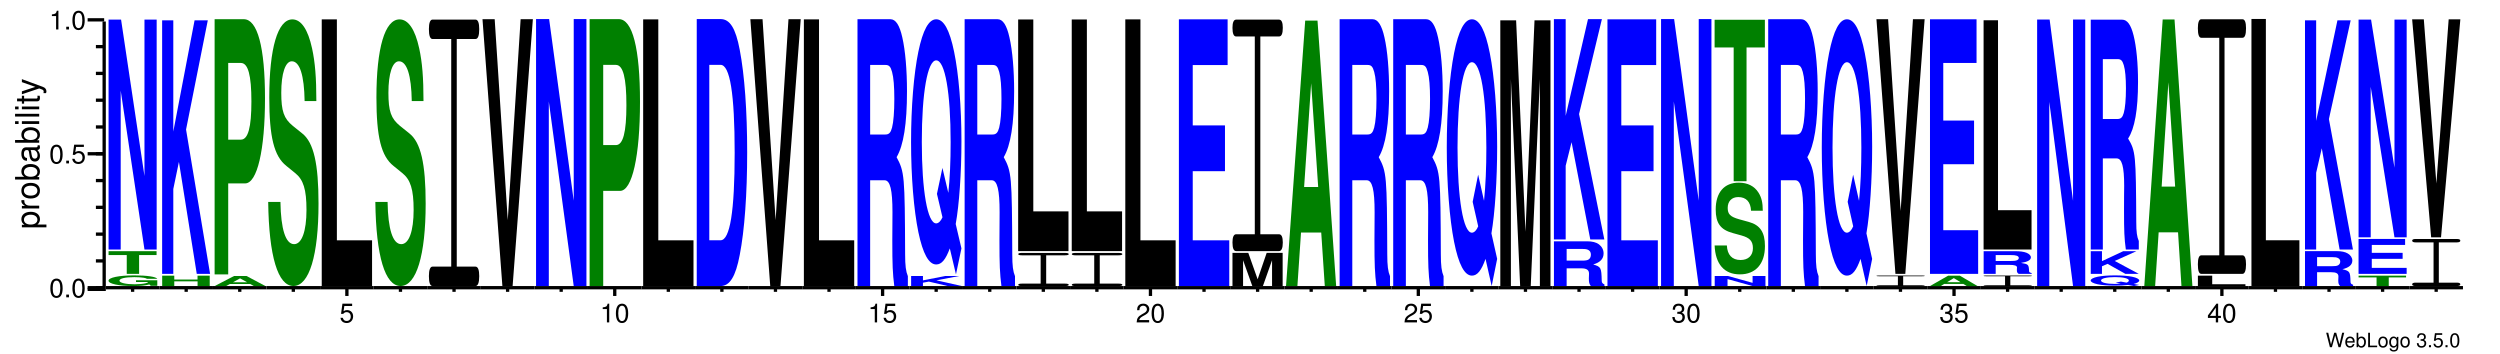 <?xml version="1.0" encoding="UTF-8"?>
<svg xmlns="http://www.w3.org/2000/svg" xmlns:xlink="http://www.w3.org/1999/xlink" width="756pt" height="107pt" viewBox="0 0 756 107" version="1.1" style="background: white" >
<defs>
<g>
<symbol overflow="visible" id="glyph0-0">
<path style="stroke:none;" d="M 4.469 0 L 5.578 -4.375 L 4.953 -4.375 L 4.141 -0.828 L 3.156 -4.375 L 2.547 -4.375 L 1.578 -0.828 L 0.75 -4.375 L 0.125 -4.375 L 1.25 0 L 1.859 0 L 2.844 -3.594 L 3.859 0 Z M 4.469 0 "/>
</symbol>
<symbol overflow="visible" id="glyph0-1">
<path style="stroke:none;" d="M 3.078 -1.406 C 3.078 -1.891 3.047 -2.172 2.953 -2.406 C 2.75 -2.922 2.266 -3.234 1.688 -3.234 C 0.797 -3.234 0.234 -2.562 0.234 -1.531 C 0.234 -0.5 0.781 0.141 1.672 0.141 C 2.391 0.141 2.891 -0.266 3.016 -0.953 L 2.516 -0.953 C 2.375 -0.547 2.094 -0.328 1.688 -0.328 C 1.375 -0.328 1.094 -0.469 0.938 -0.734 C 0.812 -0.906 0.766 -1.094 0.766 -1.406 Z M 0.781 -1.812 C 0.812 -2.391 1.172 -2.766 1.672 -2.766 C 2.172 -2.766 2.547 -2.359 2.547 -1.844 C 2.547 -1.844 2.547 -1.828 2.531 -1.812 Z M 0.781 -1.812 "/>
</symbol>
<symbol overflow="visible" id="glyph0-2">
<path style="stroke:none;" d="M 0.328 -4.375 L 0.328 0 L 0.781 0 L 0.781 -0.406 C 1.016 -0.031 1.328 0.141 1.766 0.141 C 2.594 0.141 3.141 -0.547 3.141 -1.578 C 3.141 -2.609 2.625 -3.234 1.797 -3.234 C 1.359 -3.234 1.062 -3.078 0.828 -2.719 L 0.828 -4.375 Z M 1.703 -2.766 C 2.25 -2.766 2.609 -2.281 2.609 -1.531 C 2.609 -0.812 2.25 -0.328 1.703 -0.328 C 1.172 -0.328 0.828 -0.812 0.828 -1.547 C 0.828 -2.281 1.172 -2.766 1.703 -2.766 Z M 1.703 -2.766 "/>
</symbol>
<symbol overflow="visible" id="glyph0-3">
<path style="stroke:none;" d="M 1.031 -4.375 L 0.484 -4.375 L 0.484 0 L 3.203 0 L 3.203 -0.484 L 1.031 -0.484 Z M 1.031 -4.375 "/>
</symbol>
<symbol overflow="visible" id="glyph0-4">
<path style="stroke:none;" d="M 1.625 -3.234 C 0.75 -3.234 0.219 -2.609 0.219 -1.547 C 0.219 -0.484 0.75 0.141 1.641 0.141 C 2.516 0.141 3.062 -0.484 3.062 -1.531 C 3.062 -2.609 2.531 -3.234 1.625 -3.234 Z M 1.641 -2.766 C 2.203 -2.766 2.531 -2.312 2.531 -1.531 C 2.531 -0.797 2.188 -0.328 1.641 -0.328 C 1.078 -0.328 0.734 -0.781 0.734 -1.547 C 0.734 -2.297 1.078 -2.766 1.641 -2.766 Z M 1.641 -2.766 "/>
</symbol>
<symbol overflow="visible" id="glyph0-5">
<path style="stroke:none;" d="M 2.469 -3.141 L 2.469 -2.688 C 2.219 -3.062 1.906 -3.234 1.516 -3.234 C 0.719 -3.234 0.172 -2.531 0.172 -1.516 C 0.172 -1 0.312 -0.578 0.562 -0.281 C 0.797 -0.016 1.141 0.141 1.469 0.141 C 1.859 0.141 2.141 -0.031 2.422 -0.422 L 2.422 -0.266 C 2.422 0.156 2.375 0.422 2.25 0.594 C 2.109 0.781 1.859 0.891 1.547 0.891 C 1.312 0.891 1.109 0.828 0.984 0.719 C 0.859 0.625 0.812 0.547 0.781 0.359 L 0.281 0.359 C 0.328 0.953 0.797 1.312 1.531 1.312 C 2 1.312 2.406 1.156 2.609 0.906 C 2.844 0.625 2.938 0.219 2.938 -0.516 L 2.938 -3.141 Z M 1.562 -2.766 C 2.109 -2.766 2.422 -2.312 2.422 -1.531 C 2.422 -0.781 2.094 -0.328 1.578 -0.328 C 1.031 -0.328 0.703 -0.781 0.703 -1.547 C 0.703 -2.297 1.031 -2.766 1.562 -2.766 Z M 1.562 -2.766 "/>
</symbol>
<symbol overflow="visible" id="glyph0-6">
<path style="stroke:none;" d=""/>
</symbol>
<symbol overflow="visible" id="glyph0-7">
<path style="stroke:none;" d="M 1.328 -1.953 L 1.609 -1.953 C 2.203 -1.953 2.5 -1.688 2.5 -1.188 C 2.5 -0.641 2.172 -0.328 1.609 -0.328 C 1.031 -0.328 0.75 -0.625 0.719 -1.234 L 0.188 -1.234 C 0.219 -0.891 0.281 -0.672 0.375 -0.484 C 0.594 -0.078 1.016 0.141 1.594 0.141 C 2.469 0.141 3.031 -0.391 3.031 -1.188 C 3.031 -1.734 2.828 -2.031 2.312 -2.203 C 2.719 -2.359 2.906 -2.656 2.906 -3.078 C 2.906 -3.812 2.422 -4.25 1.609 -4.25 C 0.75 -4.25 0.297 -3.781 0.281 -2.875 L 0.812 -2.875 C 0.812 -3.141 0.844 -3.281 0.906 -3.406 C 1.031 -3.641 1.297 -3.797 1.625 -3.797 C 2.094 -3.797 2.375 -3.516 2.375 -3.062 C 2.375 -2.766 2.266 -2.594 2.031 -2.484 C 1.891 -2.438 1.703 -2.406 1.328 -2.406 Z M 1.328 -1.953 "/>
</symbol>
<symbol overflow="visible" id="glyph0-8">
<path style="stroke:none;" d="M 1.141 -0.625 L 0.516 -0.625 L 0.516 0 L 1.141 0 Z M 1.141 -0.625 "/>
</symbol>
<symbol overflow="visible" id="glyph0-9">
<path style="stroke:none;" d="M 2.859 -4.25 L 0.656 -4.25 L 0.344 -1.938 L 0.828 -1.938 C 1.078 -2.234 1.281 -2.328 1.609 -2.328 C 2.172 -2.328 2.531 -1.938 2.531 -1.312 C 2.531 -0.703 2.188 -0.328 1.609 -0.328 C 1.141 -0.328 0.859 -0.562 0.734 -1.047 L 0.203 -1.047 C 0.281 -0.703 0.344 -0.531 0.469 -0.375 C 0.703 -0.047 1.141 0.141 1.625 0.141 C 2.484 0.141 3.078 -0.484 3.078 -1.391 C 3.078 -2.219 2.516 -2.797 1.703 -2.797 C 1.406 -2.797 1.156 -2.719 0.922 -2.547 L 1.094 -3.734 L 2.859 -3.734 Z M 2.859 -4.25 "/>
</symbol>
<symbol overflow="visible" id="glyph0-10">
<path style="stroke:none;" d="M 1.656 -4.25 C 1.25 -4.25 0.891 -4.078 0.672 -3.781 C 0.391 -3.406 0.266 -2.844 0.266 -2.062 C 0.266 -0.625 0.734 0.141 1.656 0.141 C 2.547 0.141 3.047 -0.625 3.047 -2.016 C 3.047 -2.844 2.906 -3.406 2.625 -3.781 C 2.406 -4.094 2.047 -4.25 1.656 -4.25 Z M 1.656 -3.781 C 2.219 -3.781 2.5 -3.203 2.5 -2.062 C 2.5 -0.859 2.219 -0.297 1.641 -0.297 C 1.078 -0.297 0.797 -0.891 0.797 -2.047 C 0.797 -3.219 1.078 -3.781 1.656 -3.781 Z M 1.656 -3.781 "/>
</symbol>
<symbol overflow="visible" id="glyph1-0">
<path style="stroke:none;" d="M 2.203 -5.672 C 1.672 -5.672 1.188 -5.438 0.891 -5.047 C 0.531 -4.547 0.344 -3.797 0.344 -2.75 C 0.344 -0.828 0.984 0.188 2.203 0.188 C 3.406 0.188 4.062 -0.828 4.062 -2.703 C 4.062 -3.797 3.875 -4.531 3.5 -5.047 C 3.203 -5.453 2.734 -5.672 2.203 -5.672 Z M 2.203 -5.047 C 2.953 -5.047 3.344 -4.281 3.344 -2.766 C 3.344 -1.156 2.969 -0.406 2.188 -0.406 C 1.438 -0.406 1.062 -1.188 1.062 -2.734 C 1.062 -4.281 1.438 -5.047 2.203 -5.047 Z M 2.203 -5.047 "/>
</symbol>
<symbol overflow="visible" id="glyph1-1">
<path style="stroke:none;" d="M 1.531 -0.828 L 0.703 -0.828 L 0.703 0 L 1.531 0 Z M 1.531 -0.828 "/>
</symbol>
<symbol overflow="visible" id="glyph1-2">
<path style="stroke:none;" d="M 3.812 -5.672 L 0.875 -5.672 L 0.453 -2.578 L 1.109 -2.578 C 1.438 -2.969 1.703 -3.109 2.141 -3.109 C 2.906 -3.109 3.391 -2.594 3.391 -1.75 C 3.391 -0.938 2.906 -0.438 2.141 -0.438 C 1.531 -0.438 1.156 -0.75 0.984 -1.391 L 0.281 -1.391 C 0.375 -0.922 0.453 -0.703 0.625 -0.5 C 0.938 -0.062 1.516 0.188 2.156 0.188 C 3.297 0.188 4.109 -0.641 4.109 -1.844 C 4.109 -2.969 3.359 -3.734 2.266 -3.734 C 1.875 -3.734 1.547 -3.625 1.219 -3.391 L 1.453 -4.969 L 3.812 -4.969 Z M 3.812 -5.672 "/>
</symbol>
<symbol overflow="visible" id="glyph1-3">
<path style="stroke:none;" d="M 2.078 -4.047 L 2.078 0 L 2.781 0 L 2.781 -5.672 L 2.312 -5.672 C 2.062 -4.797 1.906 -4.688 0.812 -4.547 L 0.812 -4.047 Z M 2.078 -4.047 "/>
</symbol>
<symbol overflow="visible" id="glyph1-4">
<path style="stroke:none;" d="M 4.047 -0.703 L 1.062 -0.703 C 1.141 -1.156 1.391 -1.453 2.094 -1.859 L 2.891 -2.297 C 3.688 -2.734 4.094 -3.312 4.094 -4.016 C 4.094 -4.484 3.891 -4.922 3.562 -5.219 C 3.219 -5.531 2.812 -5.672 2.266 -5.672 C 1.547 -5.672 1.016 -5.422 0.703 -4.938 C 0.5 -4.625 0.422 -4.281 0.406 -3.703 L 1.109 -3.703 C 1.125 -4.094 1.172 -4.312 1.266 -4.5 C 1.453 -4.844 1.828 -5.062 2.25 -5.062 C 2.891 -5.062 3.375 -4.594 3.375 -3.984 C 3.375 -3.547 3.109 -3.156 2.594 -2.875 L 1.859 -2.453 C 0.688 -1.781 0.344 -1.25 0.266 0 L 4.047 0 Z M 4.047 -0.703 "/>
</symbol>
<symbol overflow="visible" id="glyph1-5">
<path style="stroke:none;" d="M 1.766 -2.594 L 1.859 -2.594 L 2.156 -2.609 C 2.922 -2.609 3.328 -2.25 3.328 -1.578 C 3.328 -0.859 2.891 -0.438 2.156 -0.438 C 1.391 -0.438 1.016 -0.828 0.953 -1.641 L 0.25 -1.641 C 0.281 -1.188 0.375 -0.891 0.5 -0.641 C 0.797 -0.094 1.359 0.188 2.125 0.188 C 3.297 0.188 4.047 -0.516 4.047 -1.578 C 4.047 -2.297 3.766 -2.703 3.094 -2.938 C 3.609 -3.141 3.875 -3.547 3.875 -4.109 C 3.875 -5.094 3.234 -5.672 2.156 -5.672 C 1.016 -5.672 0.406 -5.047 0.375 -3.844 L 1.078 -3.844 C 1.094 -4.188 1.125 -4.375 1.203 -4.547 C 1.375 -4.859 1.719 -5.062 2.156 -5.062 C 2.781 -5.062 3.156 -4.688 3.156 -4.094 C 3.156 -3.688 3.016 -3.453 2.703 -3.312 C 2.516 -3.234 2.266 -3.203 1.766 -3.203 Z M 1.766 -2.594 "/>
</symbol>
<symbol overflow="visible" id="glyph1-6">
<path style="stroke:none;" d="M 2.609 -1.359 L 2.609 0 L 3.312 0 L 3.312 -1.359 L 4.156 -1.359 L 4.156 -1.984 L 3.312 -1.984 L 3.312 -5.672 L 2.797 -5.672 L 0.219 -2.109 L 0.219 -1.359 Z M 2.609 -1.984 L 0.844 -1.984 L 2.609 -4.469 Z M 2.609 -1.984 "/>
</symbol>
<symbol overflow="visible" id="glyph2-0">
<path style="stroke:none;" d="M 2.188 -0.547 L 2.188 -1.375 L -0.547 -1.375 C -0.016 -1.812 0.234 -2.312 0.234 -2.984 C 0.234 -4.344 -0.859 -5.234 -2.531 -5.234 C -4.297 -5.234 -5.391 -4.375 -5.391 -2.984 C -5.391 -2.266 -5.062 -1.703 -4.453 -1.312 L -5.234 -1.312 L -5.234 -0.547 Z M -4.609 -2.844 C -4.609 -3.766 -3.797 -4.359 -2.547 -4.359 C -1.359 -4.359 -0.547 -3.75 -0.547 -2.844 C -0.547 -1.953 -1.344 -1.375 -2.578 -1.375 C -3.812 -1.375 -4.609 -1.953 -4.609 -2.844 Z M -4.609 -2.844 "/>
</symbol>
<symbol overflow="visible" id="glyph2-1">
<path style="stroke:none;" d="M -5.234 -0.688 L 0 -0.688 L 0 -1.531 L -2.719 -1.531 C -3.469 -1.531 -3.953 -1.719 -4.25 -2.125 C -4.438 -2.375 -4.5 -2.625 -4.516 -3.203 L -5.359 -3.203 C -5.375 -3.062 -5.391 -3 -5.391 -2.891 C -5.391 -2.344 -5.062 -1.938 -4.297 -1.453 L -5.234 -1.453 Z M -5.234 -0.688 "/>
</symbol>
<symbol overflow="visible" id="glyph2-2">
<path style="stroke:none;" d="M -5.391 -2.719 C -5.391 -1.25 -4.344 -0.359 -2.578 -0.359 C -0.812 -0.359 0.234 -1.234 0.234 -2.734 C 0.234 -4.203 -0.812 -5.094 -2.547 -5.094 C -4.344 -5.094 -5.391 -4.234 -5.391 -2.719 Z M -4.625 -2.734 C -4.625 -3.672 -3.844 -4.234 -2.547 -4.234 C -1.312 -4.234 -0.547 -3.656 -0.547 -2.734 C -0.547 -1.797 -1.312 -1.234 -2.578 -1.234 C -3.844 -1.234 -4.625 -1.797 -4.625 -2.734 Z M -4.625 -2.734 "/>
</symbol>
<symbol overflow="visible" id="glyph2-3">
<path style="stroke:none;" d="M -7.297 -0.547 L 0 -0.547 L 0 -1.297 L -0.672 -1.297 C -0.062 -1.688 0.234 -2.219 0.234 -2.953 C 0.234 -4.328 -0.906 -5.234 -2.641 -5.234 C -4.344 -5.234 -5.391 -4.375 -5.391 -2.984 C -5.391 -2.266 -5.125 -1.766 -4.531 -1.375 L -7.297 -1.375 Z M -4.609 -2.828 C -4.609 -3.766 -3.797 -4.359 -2.547 -4.359 C -1.359 -4.359 -0.547 -3.734 -0.547 -2.828 C -0.547 -1.953 -1.344 -1.375 -2.578 -1.375 C -3.812 -1.375 -4.609 -1.953 -4.609 -2.828 Z M -4.609 -2.828 "/>
</symbol>
<symbol overflow="visible" id="glyph2-4">
<path style="stroke:none;" d="M -0.484 -5.344 C -0.469 -5.266 -0.469 -5.219 -0.469 -5.172 C -0.469 -4.875 -0.625 -4.719 -0.875 -4.719 L -3.953 -4.719 C -4.891 -4.719 -5.391 -4.047 -5.391 -2.75 C -5.391 -1.984 -5.172 -1.359 -4.781 -1.016 C -4.516 -0.766 -4.203 -0.672 -3.688 -0.656 L -3.688 -1.484 C -4.328 -1.562 -4.625 -1.938 -4.625 -2.719 C -4.625 -3.469 -4.344 -3.891 -3.844 -3.891 L -3.625 -3.891 C -3.266 -3.891 -3.125 -3.688 -3.047 -3.016 C -2.891 -1.844 -2.844 -1.656 -2.719 -1.344 C -2.469 -0.734 -2 -0.422 -1.312 -0.422 C -0.375 -0.422 0.234 -1.078 0.234 -2.141 C 0.234 -2.797 0 -3.328 -0.547 -3.922 C -0.016 -3.984 0.234 -4.234 0.234 -4.781 C 0.234 -4.953 0.203 -5.078 0.141 -5.344 Z M -1.656 -3.891 C -1.375 -3.891 -1.203 -3.812 -0.969 -3.562 C -0.656 -3.219 -0.5 -2.812 -0.5 -2.312 C -0.5 -1.672 -0.812 -1.297 -1.344 -1.297 C -1.891 -1.297 -2.172 -1.656 -2.297 -2.547 C -2.422 -3.438 -2.453 -3.609 -2.594 -3.891 Z M -1.656 -3.891 "/>
</symbol>
<symbol overflow="visible" id="glyph2-5">
<path style="stroke:none;" d="M -5.234 -1.5 L -5.234 -0.672 L 0 -0.672 L 0 -1.5 Z M -7.297 -1.5 L -7.297 -0.656 L -6.234 -0.656 L -6.234 -1.5 Z M -7.297 -1.5 "/>
</symbol>
<symbol overflow="visible" id="glyph2-6">
<path style="stroke:none;" d="M -7.297 -1.516 L -7.297 -0.688 L 0 -0.688 L 0 -1.516 Z M -7.297 -1.516 "/>
</symbol>
<symbol overflow="visible" id="glyph2-7">
<path style="stroke:none;" d="M -5.234 -2.547 L -5.234 -1.688 L -6.688 -1.688 L -6.688 -0.844 L -5.234 -0.844 L -5.234 -0.141 L -4.562 -0.141 L -4.562 -0.844 L -0.594 -0.844 C -0.062 -0.844 0.234 -1.203 0.234 -1.859 C 0.234 -2.062 0.203 -2.266 0.156 -2.547 L -0.547 -2.547 C -0.516 -2.438 -0.5 -2.297 -0.5 -2.141 C -0.5 -1.781 -0.594 -1.688 -0.969 -1.688 L -4.562 -1.688 L -4.562 -2.547 Z M -5.234 -2.547 "/>
</symbol>
<symbol overflow="visible" id="glyph2-8">
<path style="stroke:none;" d="M -5.234 -3.875 L -1.156 -2.438 L -5.234 -1.094 L -5.234 -0.203 L 0.016 -1.969 L 0.844 -1.656 C 1.219 -1.516 1.359 -1.328 1.359 -0.984 C 1.359 -0.859 1.344 -0.719 1.297 -0.547 L 2.047 -0.547 C 2.141 -0.703 2.188 -0.875 2.188 -1.094 C 2.188 -1.375 2.094 -1.656 1.938 -1.875 C 1.734 -2.141 1.516 -2.297 1.094 -2.453 L -5.234 -4.781 Z M -5.234 -3.875 "/>
</symbol>
<symbol overflow="visible" id="glyph3-0">
<path style="stroke:none;" d="M 15.672 -1.656 L 9.234 -1.656 L 9.234 -1.125 L 12.891 -1.125 C 12.797 -0.953 12.578 -0.844 12.094 -0.734 C 11.297 -0.547 10.094 -0.438 8.812 -0.438 C 6.141 -0.438 4.234 -0.891 4.234 -1.516 C 4.234 -2.188 5.922 -2.594 8.719 -2.594 C 9.875 -2.594 10.844 -2.516 11.562 -2.406 C 12.031 -2.328 12.266 -2.25 12.562 -2.094 L 15.672 -2.094 C 15.266 -2.719 12.578 -3.125 8.703 -3.125 C 4.078 -3.125 0.922 -2.469 0.922 -1.516 C 0.922 -0.578 4.094 0.094 8.438 0.094 C 10.594 0.094 12.047 -0.047 13.281 -0.391 L 13.688 0.016 L 15.672 0.016 Z M 15.672 -1.656 "/>
</symbol>
<symbol overflow="visible" id="glyph4-0">
<path style="stroke:none;" d="M 9.578 -5.688 L 14.859 -5.688 L 14.859 -6.859 L 0.344 -6.859 L 0.344 -5.688 L 5.844 -5.688 L 5.844 0 L 9.578 0 Z M 9.578 -5.688 "/>
</symbol>
<symbol overflow="visible" id="glyph5-0">
<path style="stroke:none;" d="M 12.531 0 L 16.219 0 L 16.219 -69.531 L 12.531 -69.531 L 12.531 -22.219 L 5.453 -69.531 L 1.672 -69.531 L 1.672 0 L 5.344 0 L 5.344 -48.062 Z M 12.531 0 "/>
</symbol>
<symbol overflow="visible" id="glyph6-0">
<path style="stroke:none;" d="M 12.359 -1.422 L 12.359 0 L 16.031 0 L 16.031 -3.141 L 12.344 -3.141 L 12.344 -1.969 L 5.312 -1.969 L 5.312 -3.141 L 1.656 -3.141 L 1.656 0 L 5.312 0 L 5.312 -1.422 Z M 12.359 -1.422 "/>
</symbol>
<symbol overflow="visible" id="glyph7-0">
<path style="stroke:none;" d="M 5.047 -25.656 L 6.75 -33.859 L 12.141 0 L 16.172 0 L 8.906 -43.641 L 15.484 -76.672 L 11.484 -76.672 L 5.047 -43.016 L 5.047 -76.672 L 1.672 -76.672 L 1.672 0 L 5.047 0 Z M 5.047 -25.656 "/>
</symbol>
<symbol overflow="visible" id="glyph8-0">
<path style="stroke:none;" d="M 11.359 -0.609 L 12.453 0 L 15.938 0 L 10.219 -3.047 L 6.469 -3.047 L 0.594 0 L 4.062 0 L 5.172 -0.609 Z M 10.422 -1.141 L 6.125 -1.141 L 8.281 -2.328 Z M 10.422 -1.141 "/>
</symbol>
<symbol overflow="visible" id="glyph9-0">
<path style="stroke:none;" d="M 6.188 -27.516 L 11.297 -27.516 C 14.953 -27.516 17.312 -37.578 17.312 -53.25 C 17.312 -68.703 15.047 -77.172 10.891 -77.172 L 2.078 -77.172 L 2.078 0 L 6.188 0 Z M 6.188 -40.75 L 6.188 -63.938 L 10.016 -63.938 C 12.203 -63.938 13.203 -60.234 13.203 -52.297 C 13.203 -44.453 12.203 -40.75 10.016 -40.75 Z M 6.188 -40.75 "/>
</symbol>
<symbol overflow="visible" id="glyph10-0">
<path style="stroke:none;" d="M 15.375 -53.5 C 15.375 -60.578 15 -65.219 14.078 -69.438 C 12.844 -75.141 10.797 -78.203 8.125 -78.203 C 3.703 -78.203 1.141 -69.547 1.141 -54.562 C 1.141 -42.641 2.578 -36.828 6.328 -33.875 L 8.922 -31.766 C 11.453 -29.766 12.391 -26.812 12.391 -20.578 C 12.391 -14.141 10.969 -10.234 8.656 -10.234 C 6.078 -10.234 4.641 -14.781 4.516 -23 L 0.812 -23 C 1.031 -6.547 3.75 2.422 8.453 2.422 C 13.219 2.422 16.031 -6.859 16.031 -22.484 C 16.031 -34.609 14.562 -40.953 11.141 -43.688 L 8.25 -46.016 C 5.547 -48.234 4.766 -50.438 4.766 -56.031 C 4.766 -61.844 6 -65.531 7.953 -65.531 C 10.359 -65.531 11.703 -61.312 11.828 -53.5 Z M 15.375 -53.5 "/>
</symbol>
<symbol overflow="visible" id="glyph11-0">
<path style="stroke:none;" d="M 7.016 -80.641 L 2.438 -80.641 L 2.438 0 L 17.656 0 L 17.656 -13.828 L 7.016 -13.828 Z M 7.016 -80.641 "/>
</symbol>
<symbol overflow="visible" id="glyph12-0">
<path style="stroke:none;" d="M 13.016 -74.703 L 18.672 -74.703 C 19.438 -74.703 19.812 -75.703 19.812 -77.703 C 19.812 -79.562 19.438 -80.578 18.672 -80.578 L 5.688 -80.578 C 4.969 -80.578 4.594 -79.562 4.594 -77.703 C 4.594 -75.703 4.969 -74.703 5.688 -74.703 L 11.344 -74.703 L 11.344 -5.875 L 5.688 -5.875 C 4.969 -5.875 4.594 -4.859 4.594 -3 C 4.594 -1 4.969 0 5.688 0 L 18.672 0 C 19.406 0 19.812 -1 19.812 -3 C 19.812 -4.859 19.438 -5.875 18.672 -5.875 L 13.016 -5.875 Z M 13.016 -74.703 "/>
</symbol>
<symbol overflow="visible" id="glyph13-0">
<path style="stroke:none;" d="M 9.703 0 L 15.828 -80.688 L 12.125 -80.688 L 8.234 -19.922 L 4.281 -80.688 L 0.594 -80.688 L 6.609 0 Z M 9.703 0 "/>
</symbol>
<symbol overflow="visible" id="glyph14-0">
<path style="stroke:none;" d="M 13.141 0 L 16.984 0 L 16.984 -80.734 L 13.141 -80.734 L 13.141 -25.812 L 5.703 -80.734 L 1.75 -80.734 L 1.75 0 L 5.609 0 L 5.609 -55.812 Z M 13.141 0 "/>
</symbol>
<symbol overflow="visible" id="glyph15-0">
<path style="stroke:none;" d="M 6.188 -28.781 L 11.297 -28.781 C 14.953 -28.781 17.312 -39.312 17.312 -55.688 C 17.312 -71.859 15.047 -80.719 10.891 -80.719 L 2.078 -80.719 L 2.078 0 L 6.188 0 Z M 6.188 -42.625 L 6.188 -66.875 L 10.016 -66.875 C 12.203 -66.875 13.203 -63 13.203 -54.688 C 13.203 -46.5 12.203 -42.625 10.016 -42.625 Z M 6.188 -42.625 "/>
</symbol>
<symbol overflow="visible" id="glyph16-0">
<path style="stroke:none;" d="M 1.938 0 L 9.141 0 C 11.938 0 13.703 -2.875 14.938 -9.406 C 16.406 -16.938 17.188 -27.906 17.188 -40.422 C 17.188 -52.828 16.406 -63.797 14.938 -71.438 C 13.703 -77.969 11.969 -80.734 9.141 -80.734 L 1.938 -80.734 Z M 5.734 -13.844 L 5.734 -66.891 L 9.141 -66.891 C 11.984 -66.891 13.406 -58.141 13.406 -40.312 C 13.406 -22.594 11.984 -13.844 9.141 -13.844 Z M 5.734 -13.844 "/>
</symbol>
<symbol overflow="visible" id="glyph17-0">
<path style="stroke:none;" d="M 5.875 -31.984 L 10.25 -31.984 C 11.922 -31.984 12.625 -29.109 12.625 -22.359 C 12.625 -21.688 12.625 -20.594 12.609 -19.156 C 12.578 -17.047 12.578 -15.047 12.578 -13.828 C 12.578 -6.312 12.688 -3.875 13.172 0 L 17.281 0 L 17.281 -2.984 C 16.688 -4.422 16.453 -6.094 16.453 -9.625 C 16.359 -33.422 16.25 -34.531 13.875 -38.969 C 15.969 -42.5 17.016 -49.031 17.016 -58.891 C 17.016 -65.312 16.516 -71.172 15.609 -75.156 C 14.781 -78.922 13.594 -80.688 12.016 -80.688 L 2.047 -80.688 L 2.047 0 L 5.875 0 Z M 5.875 -45.828 L 5.875 -66.859 L 10.484 -66.859 C 11.578 -66.859 12.047 -66.406 12.5 -64.75 C 12.969 -63.094 13.188 -60.328 13.188 -56.562 C 13.188 -52.688 12.938 -49.594 12.5 -47.922 C 12.094 -46.375 11.578 -45.828 10.484 -45.828 Z M 5.875 -45.828 "/>
</symbol>
<symbol overflow="visible" id="glyph18-0">
<path style="stroke:none;" d="M 5.344 -1.016 L 7.141 -1.344 L 12.844 0 L 17.109 0 L 9.422 -1.734 L 16.375 -3.047 L 12.141 -3.047 L 5.344 -1.719 L 5.344 -3.047 L 1.766 -3.047 L 1.766 0 L 5.344 0 Z M 5.344 -1.016 "/>
</symbol>
<symbol overflow="visible" id="glyph19-0">
<path style="stroke:none;" d="M 14.438 -10 C 15.5 -15.812 16.172 -25.516 16.172 -35.031 C 16.172 -45.406 15.344 -55.406 13.953 -62.094 C 12.594 -68.703 10.812 -71.906 8.547 -71.906 C 6.297 -71.906 4.516 -68.703 3.141 -62.094 C 1.766 -55.406 0.938 -45.406 0.938 -34.828 C 0.938 -24.266 1.766 -14.266 3.141 -7.562 C 4.516 -0.969 6.312 2.234 8.547 2.234 C 10.172 2.234 11.391 0.781 12.656 -2.625 L 14.516 5.234 L 16.172 -2.625 Z M 10.422 -26.969 L 8.766 -19.109 L 10.438 -12.031 C 9.938 -10.875 9.219 -10.188 8.531 -10.188 C 5.922 -10.188 4.188 -19.984 4.188 -34.828 C 4.188 -49.688 5.922 -59.484 8.547 -59.484 C 11.203 -59.484 12.906 -49.781 12.906 -34.734 C 12.906 -28.922 12.672 -23.672 12.203 -19.406 Z M 10.422 -26.969 "/>
</symbol>
<symbol overflow="visible" id="glyph20-0">
<path style="stroke:none;" d="M 13.062 -9.297 L 18.734 -9.297 C 19.516 -9.297 19.891 -9.422 19.891 -9.656 C 19.891 -9.891 19.516 -10.016 18.734 -10.016 L 5.719 -10.016 C 4.984 -10.016 4.609 -9.891 4.609 -9.656 C 4.609 -9.422 4.984 -9.297 5.719 -9.297 L 11.391 -9.297 L 11.391 -0.734 L 5.719 -0.734 C 4.984 -0.734 4.609 -0.609 4.609 -0.375 C 4.609 -0.125 4.984 0 5.719 0 L 18.734 0 C 19.469 0 19.891 -0.125 19.891 -0.375 C 19.891 -0.609 19.516 -0.734 18.734 -0.734 L 13.062 -0.734 Z M 13.062 -9.297 "/>
</symbol>
<symbol overflow="visible" id="glyph21-0">
<path style="stroke:none;" d="M 7.016 -70.047 L 2.438 -70.047 L 2.438 0 L 17.656 0 L 17.656 -12.016 L 7.016 -12.016 Z M 7.016 -70.047 "/>
</symbol>
<symbol overflow="visible" id="glyph22-0">
<path style="stroke:none;" d="M 6.391 -34.734 L 16.141 -34.734 L 16.141 -48.578 L 6.391 -48.578 L 6.391 -66.828 L 16.938 -66.828 L 16.938 -80.656 L 2.203 -80.656 L 2.203 0 L 17.438 0 L 17.438 -13.828 L 6.391 -13.828 Z M 6.391 -34.734 "/>
</symbol>
<symbol overflow="visible" id="glyph23-0">
<path style="stroke:none;" d="M 4.609 -7.812 L 7.406 0 L 10.609 0 L 13.375 -7.812 L 13.375 0 L 16.578 0 L 16.578 -10.031 L 11.75 -10.031 L 9.016 -2.047 L 6.188 -10.031 L 1.406 -10.031 L 1.406 0 L 4.609 0 Z M 4.609 -7.812 "/>
</symbol>
<symbol overflow="visible" id="glyph24-0">
<path style="stroke:none;" d="M 13.016 -64.906 L 18.672 -64.906 C 19.438 -64.906 19.812 -65.781 19.812 -67.516 C 19.812 -69.141 19.438 -70 18.672 -70 L 5.688 -70 C 4.969 -70 4.594 -69.141 4.594 -67.516 C 4.594 -65.781 4.969 -64.906 5.688 -64.906 L 11.344 -64.906 L 11.344 -5.094 L 5.688 -5.094 C 4.969 -5.094 4.594 -4.234 4.594 -2.609 C 4.594 -0.875 4.969 0 5.688 0 L 18.672 0 C 19.406 0 19.812 -0.875 19.812 -2.609 C 19.812 -4.234 19.438 -5.094 18.672 -5.094 L 13.016 -5.094 Z M 13.016 -64.906 "/>
</symbol>
<symbol overflow="visible" id="glyph25-0">
<path style="stroke:none;" d="M 11.219 -16.188 L 12.297 0 L 15.734 0 L 10.094 -80.266 L 6.375 -80.266 L 0.578 0 L 4.016 0 L 5.109 -16.188 Z M 10.297 -29.953 L 6.047 -29.953 L 8.172 -61.328 Z M 10.297 -29.953 "/>
</symbol>
<symbol overflow="visible" id="glyph26-0">
<path style="stroke:none;" d="M 14.438 -10.453 C 15.5 -16.547 16.172 -26.688 16.172 -36.625 C 16.172 -47.484 15.344 -57.938 13.953 -64.938 C 12.594 -71.844 10.812 -75.188 8.547 -75.188 C 6.297 -75.188 4.516 -71.844 3.141 -64.938 C 1.766 -57.938 0.938 -47.484 0.938 -36.422 C 0.938 -25.375 1.766 -14.922 3.141 -7.922 C 4.516 -1.016 6.312 2.328 8.547 2.328 C 10.172 2.328 11.391 0.812 12.656 -2.734 L 14.516 5.484 L 16.172 -2.734 Z M 10.422 -28.203 L 8.766 -19.984 L 10.438 -12.578 C 9.938 -11.359 9.219 -10.656 8.531 -10.656 C 5.922 -10.656 4.188 -20.906 4.188 -36.422 C 4.188 -51.953 5.922 -62.203 8.547 -62.203 C 11.203 -62.203 12.906 -52.047 12.906 -36.328 C 12.906 -30.234 12.672 -24.766 12.203 -20.297 Z M 10.422 -28.203 "/>
</symbol>
<symbol overflow="visible" id="glyph27-0">
<path style="stroke:none;" d="M 4.609 -62.594 L 7.406 0 L 10.609 0 L 13.375 -62.594 L 13.375 0 L 16.578 0 L 16.578 -80.344 L 11.75 -80.344 L 9.016 -16.422 L 6.188 -80.344 L 1.406 -80.344 L 1.406 0 L 4.609 0 Z M 4.609 -62.594 "/>
</symbol>
<symbol overflow="visible" id="glyph28-0">
<path style="stroke:none;" d="M 5.891 -5.359 L 10.281 -5.359 C 11.938 -5.359 12.656 -4.875 12.656 -3.75 C 12.656 -3.641 12.656 -3.453 12.641 -3.219 C 12.609 -2.859 12.609 -2.531 12.609 -2.328 C 12.609 -1.062 12.719 -0.656 13.203 0 L 17.312 0 L 17.312 -0.5 C 16.734 -0.75 16.5 -1.016 16.5 -1.609 C 16.391 -5.609 16.297 -5.797 13.922 -6.531 C 16.016 -7.125 17.062 -8.219 17.062 -9.875 C 17.062 -10.953 16.547 -11.938 15.656 -12.609 C 14.812 -13.234 13.641 -13.531 12.047 -13.531 L 2.047 -13.531 L 2.047 0 L 5.891 0 Z M 5.891 -7.688 L 5.891 -11.219 L 10.516 -11.219 C 11.609 -11.219 12.078 -11.141 12.531 -10.859 C 13 -10.578 13.219 -10.109 13.219 -9.484 C 13.219 -8.828 12.969 -8.312 12.531 -8.031 C 12.125 -7.781 11.609 -7.688 10.516 -7.688 Z M 5.891 -7.688 "/>
</symbol>
<symbol overflow="visible" id="glyph29-0">
<path style="stroke:none;" d="M 5.312 -22.297 L 7.094 -29.422 L 12.75 0 L 17 0 L 9.359 -37.922 L 16.266 -66.625 L 12.062 -66.625 L 5.312 -37.375 L 5.312 -66.625 L 1.75 -66.625 L 1.75 0 L 5.312 0 Z M 5.312 -22.297 "/>
</symbol>
<symbol overflow="visible" id="glyph30-0">
<path style="stroke:none;" d="M 13.219 0 L 17.109 0 L 17.109 -3.047 L 13.219 -3.047 L 13.219 -0.969 L 5.75 -3.047 L 1.766 -3.047 L 1.766 0 L 5.641 0 L 5.641 -2.109 Z M 13.219 0 "/>
</symbol>
<symbol overflow="visible" id="glyph31-0">
<path style="stroke:none;" d="M 15.375 -18.406 C 15.375 -20.844 15 -22.438 14.078 -23.891 C 12.844 -25.859 10.797 -26.906 8.125 -26.906 C 3.703 -26.906 1.141 -23.938 1.141 -18.781 C 1.141 -14.672 2.578 -12.672 6.328 -11.656 L 8.922 -10.938 C 11.453 -10.234 12.391 -9.219 12.391 -7.078 C 12.391 -4.859 10.969 -3.516 8.656 -3.516 C 6.078 -3.516 4.641 -5.078 4.516 -7.922 L 0.812 -7.922 C 1.031 -2.25 3.75 0.828 8.453 0.828 C 13.219 0.828 16.031 -2.359 16.031 -7.734 C 16.031 -11.906 14.562 -14.094 11.141 -15.031 L 8.25 -15.828 C 5.547 -16.594 4.766 -17.359 4.766 -19.281 C 4.766 -21.281 6 -22.547 7.953 -22.547 C 10.359 -22.547 11.703 -21.094 11.828 -18.406 Z M 15.375 -18.406 "/>
</symbol>
<symbol overflow="visible" id="glyph32-0">
<path style="stroke:none;" d="M 10.016 -40.453 L 15.562 -40.453 L 15.562 -48.828 L 0.359 -48.828 L 0.359 -40.453 L 6.125 -40.453 L 6.125 0 L 10.016 0 Z M 10.016 -40.453 "/>
</symbol>
<symbol overflow="visible" id="glyph33-0">
<path style="stroke:none;" d="M 12.484 -2.953 L 17.922 -2.953 C 18.656 -2.953 19.016 -3 19.016 -3.078 C 19.016 -3.156 18.656 -3.188 17.922 -3.188 L 5.469 -3.188 C 4.766 -3.188 4.406 -3.156 4.406 -3.078 C 4.406 -3 4.766 -2.953 5.469 -2.953 L 10.891 -2.953 L 10.891 -0.234 L 5.469 -0.234 C 4.766 -0.234 4.406 -0.188 4.406 -0.125 C 4.406 -0.047 4.766 0 5.469 0 L 17.922 0 C 18.625 0 19.016 -0.047 19.016 -0.125 C 19.016 -0.188 18.656 -0.234 17.922 -0.234 L 12.484 -0.234 Z M 12.484 -2.953 "/>
</symbol>
<symbol overflow="visible" id="glyph34-0">
<path style="stroke:none;" d="M 9.297 0 L 15.141 -77.016 L 11.609 -77.016 L 7.891 -19.016 L 4.094 -77.016 L 0.562 -77.016 L 6.312 0 Z M 9.297 0 "/>
</symbol>
<symbol overflow="visible" id="glyph35-0">
<path style="stroke:none;" d="M 10.625 -0.641 L 11.656 0 L 14.922 0 L 9.562 -3.141 L 6.047 -3.141 L 0.547 0 L 3.797 0 L 4.844 -0.641 Z M 9.766 -1.172 L 5.734 -1.172 L 7.75 -2.406 Z M 9.766 -1.172 "/>
</symbol>
<symbol overflow="visible" id="glyph36-0">
<path style="stroke:none;" d="M 6.125 -33.156 L 15.438 -33.156 L 15.438 -46.359 L 6.125 -46.359 L 6.125 -63.781 L 16.188 -63.781 L 16.188 -76.984 L 2.109 -76.984 L 2.109 0 L 16.672 0 L 16.672 -13.203 L 6.125 -13.203 Z M 6.125 -33.156 "/>
</symbol>
<symbol overflow="visible" id="glyph37-0">
<path style="stroke:none;" d="M 5.594 -2.719 L 9.781 -2.719 C 11.359 -2.719 12.047 -2.469 12.047 -1.906 C 12.047 -1.844 12.047 -1.75 12.016 -1.625 C 12 -1.453 12 -1.281 12 -1.172 C 12 -0.531 12.094 -0.328 12.547 0 L 16.469 0 L 16.469 -0.25 C 15.906 -0.375 15.688 -0.516 15.688 -0.812 C 15.594 -2.844 15.5 -2.938 13.234 -3.312 C 15.234 -3.609 16.234 -4.172 16.234 -5 C 16.234 -5.547 15.734 -6.047 14.891 -6.391 C 14.094 -6.703 12.969 -6.859 11.453 -6.859 L 1.953 -6.859 L 1.953 0 L 5.594 0 Z M 5.594 -3.891 L 5.594 -5.688 L 10 -5.688 C 11.047 -5.688 11.484 -5.641 11.922 -5.5 C 12.359 -5.359 12.578 -5.125 12.578 -4.812 C 12.578 -4.484 12.328 -4.219 11.922 -4.078 C 11.531 -3.938 11.047 -3.891 10 -3.891 Z M 5.594 -3.891 "/>
</symbol>
<symbol overflow="visible" id="glyph38-0">
<path style="stroke:none;" d="M 6.688 -69.328 L 2.328 -69.328 L 2.328 0 L 16.828 0 L 16.828 -11.891 L 6.688 -11.891 Z M 6.688 -69.328 "/>
</symbol>
<symbol overflow="visible" id="glyph39-0">
<path style="stroke:none;" d="M 12.531 0 L 16.219 0 L 16.219 -80.594 L 12.531 -80.594 L 12.531 -25.75 L 5.453 -80.594 L 1.672 -80.594 L 1.672 0 L 5.344 0 L 5.344 -55.719 Z M 12.531 0 "/>
</symbol>
<symbol overflow="visible" id="glyph40-0">
<path style="stroke:none;" d="M 13.906 -0.422 C 14.938 -0.656 15.594 -1.062 15.594 -1.453 C 15.594 -1.891 14.797 -2.312 13.453 -2.594 C 12.141 -2.859 10.422 -3 8.25 -3 C 6.062 -3 4.359 -2.859 3.031 -2.594 C 1.688 -2.312 0.906 -1.891 0.906 -1.453 C 0.906 -1.016 1.688 -0.594 3.031 -0.312 C 4.359 -0.047 6.094 0.094 8.25 0.094 C 9.812 0.094 10.984 0.031 12.203 -0.109 L 14 0.219 L 15.594 -0.109 Z M 10.047 -1.125 L 8.453 -0.797 L 10.062 -0.5 C 9.578 -0.453 8.891 -0.422 8.219 -0.422 C 5.719 -0.422 4.031 -0.828 4.031 -1.453 C 4.031 -2.078 5.719 -2.484 8.25 -2.484 C 10.797 -2.484 12.453 -2.078 12.453 -1.453 C 12.453 -1.203 12.219 -0.984 11.766 -0.812 Z M 10.047 -1.125 "/>
</symbol>
<symbol overflow="visible" id="glyph41-0">
<path style="stroke:none;" d="M 5.062 -2.297 L 6.75 -3.031 L 12.141 0 L 16.188 0 L 8.922 -3.906 L 15.484 -6.859 L 11.5 -6.859 L 5.062 -3.844 L 5.062 -6.859 L 1.672 -6.859 L 1.672 0 L 5.062 0 Z M 5.062 -2.297 "/>
</symbol>
<symbol overflow="visible" id="glyph42-0">
<path style="stroke:none;" d="M 5.609 -27.547 L 9.797 -27.547 C 11.375 -27.547 12.062 -25.078 12.062 -19.25 C 12.062 -18.688 12.062 -17.734 12.031 -16.484 C 12.016 -14.688 12.016 -12.969 12.016 -11.922 C 12.016 -5.438 12.109 -3.344 12.562 0 L 16.484 0 L 16.484 -2.578 C 15.938 -3.812 15.719 -5.25 15.719 -8.297 C 15.609 -28.797 15.516 -29.75 13.25 -33.562 C 15.25 -36.609 16.25 -42.234 16.25 -50.719 C 16.25 -56.25 15.766 -61.297 14.906 -64.734 C 14.109 -67.969 12.984 -69.5 11.469 -69.5 L 1.953 -69.5 L 1.953 0 L 5.609 0 Z M 5.609 -39.469 L 5.609 -57.578 L 10.016 -57.578 C 11.062 -57.578 11.5 -57.203 11.938 -55.766 C 12.375 -54.344 12.594 -51.953 12.594 -48.719 C 12.594 -45.375 12.344 -42.703 11.938 -41.281 C 11.547 -39.938 11.062 -39.469 10.016 -39.469 Z M 5.609 -39.469 "/>
</symbol>
<symbol overflow="visible" id="glyph43-0">
<path style="stroke:none;" d="M 10.766 -16.25 L 11.797 0 L 15.109 0 L 9.703 -80.609 L 6.125 -80.609 L 0.562 0 L 3.844 0 L 4.906 -16.25 Z M 9.891 -30.078 L 5.812 -30.078 L 7.844 -61.594 Z M 9.891 -30.078 "/>
</symbol>
<symbol overflow="visible" id="glyph44-0">
<path style="stroke:none;" d="M 6.625 -3.141 L 2.297 -3.141 L 2.297 0 L 16.672 0 L 16.672 -0.547 L 6.625 -0.547 Z M 6.625 -3.141 "/>
</symbol>
<symbol overflow="visible" id="glyph45-0">
<path style="stroke:none;" d="M 12.469 -71.391 L 17.875 -71.391 C 18.625 -71.391 18.969 -72.344 18.969 -74.266 C 18.969 -76.047 18.625 -77 17.875 -77 L 5.453 -77 C 4.75 -77 4.406 -76.047 4.406 -74.266 C 4.406 -72.344 4.75 -71.391 5.453 -71.391 L 10.875 -71.391 L 10.875 -5.609 L 5.453 -5.609 C 4.75 -5.609 4.406 -4.656 4.406 -2.875 C 4.406 -0.953 4.75 0 5.453 0 L 17.875 0 C 18.578 0 18.969 -0.953 18.969 -2.875 C 18.969 -4.656 18.625 -5.609 17.875 -5.609 L 12.469 -5.609 Z M 12.469 -71.391 "/>
</symbol>
<symbol overflow="visible" id="glyph46-0">
<path style="stroke:none;" d="M 6.688 -80.766 L 2.328 -80.766 L 2.328 0 L 16.828 0 L 16.828 -13.844 L 6.688 -13.844 Z M 6.688 -80.766 "/>
</symbol>
<symbol overflow="visible" id="glyph47-0">
<path style="stroke:none;" d="M 5.609 -4.188 L 9.797 -4.188 C 11.391 -4.188 12.062 -3.812 12.062 -2.922 C 12.062 -2.844 12.062 -2.688 12.047 -2.5 C 12.016 -2.234 12.016 -1.969 12.016 -1.812 C 12.016 -0.828 12.109 -0.5 12.578 0 L 16.5 0 L 16.5 -0.391 C 15.938 -0.578 15.719 -0.797 15.719 -1.266 C 15.625 -4.375 15.531 -4.516 13.266 -5.094 C 15.266 -5.562 16.266 -6.422 16.266 -7.703 C 16.266 -8.547 15.766 -9.312 14.922 -9.828 C 14.109 -10.328 12.984 -10.562 11.484 -10.562 L 1.953 -10.562 L 1.953 0 L 5.609 0 Z M 5.609 -6 L 5.609 -8.75 L 10.016 -8.75 C 11.062 -8.75 11.5 -8.688 11.938 -8.469 C 12.375 -8.25 12.609 -7.891 12.609 -7.406 C 12.609 -6.891 12.359 -6.484 11.938 -6.266 C 11.547 -6.062 11.062 -6 10.016 -6 Z M 5.609 -6 "/>
</symbol>
<symbol overflow="visible" id="glyph48-0">
<path style="stroke:none;" d="M 5.047 -23.203 L 6.75 -30.609 L 12.141 0 L 16.172 0 L 8.906 -39.453 L 15.484 -69.312 L 11.484 -69.312 L 5.047 -38.891 L 5.047 -69.312 L 1.672 -69.312 L 1.672 0 L 5.047 0 Z M 5.047 -23.203 "/>
</symbol>
<symbol overflow="visible" id="glyph49-0">
<path style="stroke:none;" d="M 9.469 -2.609 L 14.703 -2.609 L 14.703 -3.141 L 0.344 -3.141 L 0.344 -2.609 L 5.781 -2.609 L 5.781 0 L 9.469 0 Z M 9.469 -2.609 "/>
</symbol>
<symbol overflow="visible" id="glyph50-0">
<path style="stroke:none;" d="M 6.109 -4.547 L 15.438 -4.547 L 15.438 -6.359 L 6.109 -6.359 L 6.109 -8.75 L 16.188 -8.75 L 16.188 -10.562 L 2.109 -10.562 L 2.109 0 L 16.656 0 L 16.656 -1.812 L 6.109 -1.812 Z M 6.109 -4.547 "/>
</symbol>
<symbol overflow="visible" id="glyph51-0">
<path style="stroke:none;" d="M 12.531 0 L 16.219 0 L 16.219 -65.844 L 12.531 -65.844 L 12.531 -21.047 L 5.453 -65.844 L 1.672 -65.844 L 1.672 0 L 5.344 0 L 5.344 -45.531 Z M 12.531 0 "/>
</symbol>
<symbol overflow="visible" id="glyph52-0">
<path style="stroke:none;" d="M 12.453 -13.203 L 17.859 -13.203 C 18.609 -13.203 18.953 -13.375 18.953 -13.734 C 18.953 -14.062 18.609 -14.234 17.859 -14.234 L 5.453 -14.234 C 4.75 -14.234 4.391 -14.062 4.391 -13.734 C 4.391 -13.375 4.75 -13.203 5.453 -13.203 L 10.859 -13.203 L 10.859 -1.031 L 5.453 -1.031 C 4.75 -1.031 4.391 -0.859 4.391 -0.531 C 4.391 -0.172 4.75 0 5.453 0 L 17.859 0 C 18.562 0 18.953 -0.172 18.953 -0.531 C 18.953 -0.859 18.609 -1.031 17.859 -1.031 L 12.453 -1.031 Z M 12.453 -13.203 "/>
</symbol>
<symbol overflow="visible" id="glyph53-0">
<path style="stroke:none;" d="M 9.297 0 L 15.141 -65.922 L 11.609 -65.922 L 7.891 -16.281 L 4.094 -65.922 L 0.562 -65.922 L 6.312 0 Z M 9.297 0 "/>
</symbol>
</g>
</defs>
<g id="surface1">
<g style="fill:rgb(0%,0%,0%);fill-opacity:1;">
  <use xlink:href="#glyph0-0" x="703.313" y="105"/>
  <use xlink:href="#glyph0-1" x="708.977" y="105"/>
  <use xlink:href="#glyph0-2" x="712.313" y="105"/>
  <use xlink:href="#glyph0-3" x="715.649" y="105"/>
  <use xlink:href="#glyph0-4" x="718.985" y="105"/>
  <use xlink:href="#glyph0-5" x="722.321" y="105"/>
  <use xlink:href="#glyph0-4" x="725.657" y="105"/>
  <use xlink:href="#glyph0-6" x="728.993" y="105"/>
  <use xlink:href="#glyph0-7" x="730.661" y="105"/>
  <use xlink:href="#glyph0-8" x="733.997" y="105"/>
  <use xlink:href="#glyph0-9" x="735.665" y="105"/>
  <use xlink:href="#glyph0-8" x="739.001" y="105"/>
  <use xlink:href="#glyph0-10" x="740.669" y="105"/>
</g>
<path style="fill:none;stroke-width:4.167;stroke-linecap:butt;stroke-linejoin:miter;stroke:rgb(0%,0%,0%);stroke-opacity:1;stroke-miterlimit:10;" d="M 110.417 81.25 L 131.25 81.25 L 131.25 418.75 " transform="matrix(0.24,0,0,-0.24,0,107)"/>
<g style="fill:rgb(0%,0%,0%);fill-opacity:1;">
  <use xlink:href="#glyph1-0" x="14.881" y="89.91"/>
  <use xlink:href="#glyph1-1" x="19.329" y="89.91"/>
  <use xlink:href="#glyph1-0" x="21.553" y="89.91"/>
</g>
<path style="fill:none;stroke-width:4.167;stroke-linecap:butt;stroke-linejoin:miter;stroke:rgb(0%,0%,0%);stroke-opacity:1;stroke-miterlimit:10;" d="M 110.417 83.333 L 131.25 83.333 " transform="matrix(0.24,0,0,-0.24,0,107)"/>
<g style="fill:rgb(0%,0%,0%);fill-opacity:1;">
  <use xlink:href="#glyph1-0" x="14.881" y="49.41"/>
  <use xlink:href="#glyph1-1" x="19.329" y="49.41"/>
  <use xlink:href="#glyph1-2" x="21.553" y="49.41"/>
</g>
<path style="fill:none;stroke-width:4.167;stroke-linecap:butt;stroke-linejoin:miter;stroke:rgb(0%,0%,0%);stroke-opacity:1;stroke-miterlimit:10;" d="M 110.417 252.083 L 131.25 252.083 " transform="matrix(0.24,0,0,-0.24,0,107)"/>
<g style="fill:rgb(0%,0%,0%);fill-opacity:1;">
  <use xlink:href="#glyph1-3" x="14.881" y="8.91"/>
  <use xlink:href="#glyph1-1" x="19.329" y="8.91"/>
  <use xlink:href="#glyph1-0" x="21.553" y="8.91"/>
</g>
<path style="fill:none;stroke-width:4.167;stroke-linecap:butt;stroke-linejoin:miter;stroke:rgb(0%,0%,0%);stroke-opacity:1;stroke-miterlimit:10;" d="M 110.417 420.833 L 131.25 420.833 " transform="matrix(0.24,0,0,-0.24,0,107)"/>
<path style="fill:none;stroke-width:4.167;stroke-linecap:butt;stroke-linejoin:miter;stroke:rgb(0%,0%,0%);stroke-opacity:1;stroke-miterlimit:10;" d="M 131.25 83.333 L 120.833 83.333 " transform="matrix(0.24,0,0,-0.24,0,107)"/>
<path style="fill:none;stroke-width:4.167;stroke-linecap:butt;stroke-linejoin:miter;stroke:rgb(0%,0%,0%);stroke-opacity:1;stroke-miterlimit:10;" d="M 131.25 117.09 L 120.833 117.09 " transform="matrix(0.24,0,0,-0.24,0,107)"/>
<path style="fill:none;stroke-width:4.167;stroke-linecap:butt;stroke-linejoin:miter;stroke:rgb(0%,0%,0%);stroke-opacity:1;stroke-miterlimit:10;" d="M 131.25 150.83 L 120.833 150.83 " transform="matrix(0.24,0,0,-0.24,0,107)"/>
<path style="fill:none;stroke-width:4.167;stroke-linecap:butt;stroke-linejoin:miter;stroke:rgb(0%,0%,0%);stroke-opacity:1;stroke-miterlimit:10;" d="M 131.25 184.587 L 120.833 184.587 " transform="matrix(0.24,0,0,-0.24,0,107)"/>
<path style="fill:none;stroke-width:4.167;stroke-linecap:butt;stroke-linejoin:miter;stroke:rgb(0%,0%,0%);stroke-opacity:1;stroke-miterlimit:10;" d="M 131.25 218.327 L 120.833 218.327 " transform="matrix(0.24,0,0,-0.24,0,107)"/>
<path style="fill:none;stroke-width:4.167;stroke-linecap:butt;stroke-linejoin:miter;stroke:rgb(0%,0%,0%);stroke-opacity:1;stroke-miterlimit:10;" d="M 131.25 252.083 L 120.833 252.083 " transform="matrix(0.24,0,0,-0.24,0,107)"/>
<path style="fill:none;stroke-width:4.167;stroke-linecap:butt;stroke-linejoin:miter;stroke:rgb(0%,0%,0%);stroke-opacity:1;stroke-miterlimit:10;" d="M 131.25 285.84 L 120.833 285.84 " transform="matrix(0.24,0,0,-0.24,0,107)"/>
<path style="fill:none;stroke-width:4.167;stroke-linecap:butt;stroke-linejoin:miter;stroke:rgb(0%,0%,0%);stroke-opacity:1;stroke-miterlimit:10;" d="M 131.25 319.58 L 120.833 319.58 " transform="matrix(0.24,0,0,-0.24,0,107)"/>
<path style="fill:none;stroke-width:4.167;stroke-linecap:butt;stroke-linejoin:miter;stroke:rgb(0%,0%,0%);stroke-opacity:1;stroke-miterlimit:10;" d="M 131.25 353.337 L 120.833 353.337 " transform="matrix(0.24,0,0,-0.24,0,107)"/>
<path style="fill:none;stroke-width:4.167;stroke-linecap:butt;stroke-linejoin:miter;stroke:rgb(0%,0%,0%);stroke-opacity:1;stroke-miterlimit:10;" d="M 131.25 387.077 L 120.833 387.077 " transform="matrix(0.24,0,0,-0.24,0,107)"/>
<g style="fill:rgb(0%,0%,0%);fill-opacity:1;">
  <use xlink:href="#glyph2-0" x="11.852" y="69.283"/>
  <use xlink:href="#glyph2-1" x="11.852" y="63.723"/>
  <use xlink:href="#glyph2-2" x="11.852" y="60.393"/>
  <use xlink:href="#glyph2-3" x="11.852" y="54.833"/>
  <use xlink:href="#glyph2-4" x="11.852" y="49.273"/>
  <use xlink:href="#glyph2-3" x="11.852" y="43.713"/>
  <use xlink:href="#glyph2-5" x="11.852" y="38.153"/>
  <use xlink:href="#glyph2-6" x="11.852" y="35.933"/>
  <use xlink:href="#glyph2-5" x="11.852" y="33.713"/>
  <use xlink:href="#glyph2-7" x="11.852" y="31.493"/>
  <use xlink:href="#glyph2-8" x="11.852" y="28.713"/>
</g>
<path style="fill:none;stroke-width:4.167;stroke-linecap:butt;stroke-linejoin:miter;stroke:rgb(0%,0%,0%);stroke-opacity:1;stroke-miterlimit:10;" d="M 133.333 83.333 L 200.83 83.333 M 167.09 83.333 L 167.09 78.125 " transform="matrix(0.24,0,0,-0.24,0,107)"/>
<g style="fill:rgb(0%,50.194%,0%);fill-opacity:1;">
  <use xlink:href="#glyph3-0" x="31.893" y="86.402"/>
</g>
<g style="fill:rgb(0%,50.194%,0%);fill-opacity:1;">
  <use xlink:href="#glyph4-0" x="32.485" y="82.818"/>
</g>
<g style="fill:rgb(0%,0%,100%);fill-opacity:1;">
  <use xlink:href="#glyph5-0" x="31.158" y="75.454"/>
</g>
<path style="fill:none;stroke-width:4.167;stroke-linecap:butt;stroke-linejoin:miter;stroke:rgb(0%,0%,0%);stroke-opacity:1;stroke-miterlimit:10;" d="M 200.83 83.333 L 268.327 83.333 M 234.587 83.333 L 234.587 78.125 " transform="matrix(0.24,0,0,-0.24,0,107)"/>
<g style="fill:rgb(0%,50.194%,0%);fill-opacity:1;">
  <use xlink:href="#glyph6-0" x="47.388" y="86.5"/>
</g>
<g style="fill:rgb(0%,0%,100%);fill-opacity:1;">
  <use xlink:href="#glyph7-0" x="47.358" y="82.818"/>
</g>
<path style="fill:none;stroke-width:4.167;stroke-linecap:butt;stroke-linejoin:miter;stroke:rgb(0%,0%,0%);stroke-opacity:1;stroke-miterlimit:10;" d="M 268.327 83.333 L 335.84 83.333 M 302.083 83.333 L 302.083 78.125 " transform="matrix(0.24,0,0,-0.24,0,107)"/>
<g style="fill:rgb(0%,50.194%,0%);fill-opacity:1;">
  <use xlink:href="#glyph8-0" x="64.319" y="86.5"/>
</g>
<g style="fill:rgb(0%,50.194%,0%);fill-opacity:1;">
  <use xlink:href="#glyph9-0" x="62.823" y="82.978"/>
</g>
<path style="fill:none;stroke-width:4.167;stroke-linecap:butt;stroke-linejoin:miter;stroke:rgb(0%,0%,0%);stroke-opacity:1;stroke-miterlimit:10;" d="M 335.84 83.333 L 403.337 83.333 M 369.58 83.333 L 369.58 78.125 " transform="matrix(0.24,0,0,-0.24,0,107)"/>
<g style="fill:rgb(0%,50.194%,0%);fill-opacity:1;">
  <use xlink:href="#glyph10-0" x="80.29" y="84.066"/>
</g>
<path style="fill:none;stroke-width:4.167;stroke-linecap:butt;stroke-linejoin:miter;stroke:rgb(0%,0%,0%);stroke-opacity:1;stroke-miterlimit:10;" d="M 403.337 83.333 L 470.833 83.333 M 437.077 83.333 L 437.077 72.917 " transform="matrix(0.24,0,0,-0.24,0,107)"/>
<g style="fill:rgb(0%,0%,0%);fill-opacity:1;">
  <use xlink:href="#glyph1-2" x="102.676" y="97.5"/>
</g>
<g style="fill:rgb(0%,0%,0%);fill-opacity:1;">
  <use xlink:href="#glyph11-0" x="94.855" y="86.5"/>
</g>
<path style="fill:none;stroke-width:4.167;stroke-linecap:butt;stroke-linejoin:miter;stroke:rgb(0%,0%,0%);stroke-opacity:1;stroke-miterlimit:10;" d="M 470.833 83.333 L 538.33 83.333 M 504.59 83.333 L 504.59 78.125 " transform="matrix(0.24,0,0,-0.24,0,107)"/>
<g style="fill:rgb(0%,50.194%,0%);fill-opacity:1;">
  <use xlink:href="#glyph10-0" x="112.69" y="84.066"/>
</g>
<path style="fill:none;stroke-width:4.167;stroke-linecap:butt;stroke-linejoin:miter;stroke:rgb(0%,0%,0%);stroke-opacity:1;stroke-miterlimit:10;" d="M 538.33 83.333 L 605.827 83.333 M 572.087 83.333 L 572.087 78.125 " transform="matrix(0.24,0,0,-0.24,0,107)"/>
<g style="fill:rgb(0%,0%,0%);fill-opacity:1;">
  <use xlink:href="#glyph12-0" x="125.107" y="86.5"/>
</g>
<path style="fill:none;stroke-width:4.167;stroke-linecap:butt;stroke-linejoin:miter;stroke:rgb(0%,0%,0%);stroke-opacity:1;stroke-miterlimit:10;" d="M 605.827 83.333 L 673.34 83.333 M 639.583 83.333 L 639.583 78.125 " transform="matrix(0.24,0,0,-0.24,0,107)"/>
<g style="fill:rgb(0%,0%,0%);fill-opacity:1;">
  <use xlink:href="#glyph13-0" x="145.312" y="86.5"/>
</g>
<path style="fill:none;stroke-width:4.167;stroke-linecap:butt;stroke-linejoin:miter;stroke:rgb(0%,0%,0%);stroke-opacity:1;stroke-miterlimit:10;" d="M 673.34 83.333 L 740.837 83.333 M 707.08 83.333 L 707.08 78.125 " transform="matrix(0.24,0,0,-0.24,0,107)"/>
<g style="fill:rgb(0%,0%,100%);fill-opacity:1;">
  <use xlink:href="#glyph14-0" x="160.353" y="86.5"/>
</g>
<path style="fill:none;stroke-width:4.167;stroke-linecap:butt;stroke-linejoin:miter;stroke:rgb(0%,0%,0%);stroke-opacity:1;stroke-miterlimit:10;" d="M 740.837 83.333 L 808.333 83.333 M 774.577 83.333 L 774.577 72.917 " transform="matrix(0.24,0,0,-0.24,0,107)"/>
<g style="fill:rgb(0%,0%,0%);fill-opacity:1;">
  <use xlink:href="#glyph1-3" x="181.452" y="97.5"/>
  <use xlink:href="#glyph1-0" x="185.9" y="97.5"/>
</g>
<g style="fill:rgb(0%,50.194%,0%);fill-opacity:1;">
  <use xlink:href="#glyph15-0" x="176.223" y="86.5"/>
</g>
<path style="fill:none;stroke-width:4.167;stroke-linecap:butt;stroke-linejoin:miter;stroke:rgb(0%,0%,0%);stroke-opacity:1;stroke-miterlimit:10;" d="M 808.333 83.333 L 875.83 83.333 M 842.09 83.333 L 842.09 78.125 " transform="matrix(0.24,0,0,-0.24,0,107)"/>
<g style="fill:rgb(0%,0%,0%);fill-opacity:1;">
  <use xlink:href="#glyph11-0" x="192.055" y="86.5"/>
</g>
<path style="fill:none;stroke-width:4.167;stroke-linecap:butt;stroke-linejoin:miter;stroke:rgb(0%,0%,0%);stroke-opacity:1;stroke-miterlimit:10;" d="M 875.83 83.333 L 943.327 83.333 M 909.587 83.333 L 909.587 78.125 " transform="matrix(0.24,0,0,-0.24,0,107)"/>
<g style="fill:rgb(0%,0%,100%);fill-opacity:1;">
  <use xlink:href="#glyph16-0" x="208.758" y="86.5"/>
</g>
<path style="fill:none;stroke-width:4.167;stroke-linecap:butt;stroke-linejoin:miter;stroke:rgb(0%,0%,0%);stroke-opacity:1;stroke-miterlimit:10;" d="M 943.327 83.333 L 1010.824 83.333 M 977.083 83.333 L 977.083 78.125 " transform="matrix(0.24,0,0,-0.24,0,107)"/>
<g style="fill:rgb(0%,0%,0%);fill-opacity:1;">
  <use xlink:href="#glyph13-0" x="226.312" y="86.5"/>
</g>
<path style="fill:none;stroke-width:4.167;stroke-linecap:butt;stroke-linejoin:miter;stroke:rgb(0%,0%,0%);stroke-opacity:1;stroke-miterlimit:10;" d="M 1010.824 83.333 L 1078.337 83.333 M 1044.58 83.333 L 1044.58 78.125 " transform="matrix(0.24,0,0,-0.24,0,107)"/>
<g style="fill:rgb(0%,0%,0%);fill-opacity:1;">
  <use xlink:href="#glyph11-0" x="240.655" y="86.5"/>
</g>
<path style="fill:none;stroke-width:4.167;stroke-linecap:butt;stroke-linejoin:miter;stroke:rgb(0%,0%,0%);stroke-opacity:1;stroke-miterlimit:10;" d="M 1078.337 83.333 L 1145.833 83.333 M 1112.077 83.333 L 1112.077 72.917 " transform="matrix(0.24,0,0,-0.24,0,107)"/>
<g style="fill:rgb(0%,0%,0%);fill-opacity:1;">
  <use xlink:href="#glyph1-3" x="262.452" y="97.5"/>
  <use xlink:href="#glyph1-2" x="266.9" y="97.5"/>
</g>
<g style="fill:rgb(0%,0%,100%);fill-opacity:1;">
  <use xlink:href="#glyph17-0" x="257.257" y="86.5"/>
</g>
<path style="fill:none;stroke-width:4.167;stroke-linecap:butt;stroke-linejoin:miter;stroke:rgb(0%,0%,0%);stroke-opacity:1;stroke-miterlimit:10;" d="M 1145.833 83.333 L 1213.33 83.333 M 1179.574 83.333 L 1179.574 78.125 " transform="matrix(0.24,0,0,-0.24,0,107)"/>
<g style="fill:rgb(0%,0%,100%);fill-opacity:1;">
  <use xlink:href="#glyph18-0" x="273.757" y="86.5"/>
</g>
<g style="fill:rgb(0%,0%,100%);fill-opacity:1;">
  <use xlink:href="#glyph19-0" x="274.567" y="77.74"/>
</g>
<path style="fill:none;stroke-width:4.167;stroke-linecap:butt;stroke-linejoin:miter;stroke:rgb(0%,0%,0%);stroke-opacity:1;stroke-miterlimit:10;" d="M 1213.33 83.333 L 1280.827 83.333 M 1247.087 83.333 L 1247.087 78.125 " transform="matrix(0.24,0,0,-0.24,0,107)"/>
<g style="fill:rgb(0%,0%,100%);fill-opacity:1;">
  <use xlink:href="#glyph17-0" x="289.657" y="86.5"/>
</g>
<path style="fill:none;stroke-width:4.167;stroke-linecap:butt;stroke-linejoin:miter;stroke:rgb(0%,0%,0%);stroke-opacity:1;stroke-miterlimit:10;" d="M 1280.827 83.333 L 1348.324 83.333 M 1314.583 83.333 L 1314.583 78.125 " transform="matrix(0.24,0,0,-0.24,0,107)"/>
<g style="fill:rgb(0%,0%,0%);fill-opacity:1;">
  <use xlink:href="#glyph20-0" x="303.303" y="86.5"/>
</g>
<g style="fill:rgb(0%,0%,0%);fill-opacity:1;">
  <use xlink:href="#glyph21-0" x="305.455" y="75.935"/>
</g>
<path style="fill:none;stroke-width:4.167;stroke-linecap:butt;stroke-linejoin:miter;stroke:rgb(0%,0%,0%);stroke-opacity:1;stroke-miterlimit:10;" d="M 1348.324 83.333 L 1415.837 83.333 M 1382.08 83.333 L 1382.08 78.125 " transform="matrix(0.24,0,0,-0.24,0,107)"/>
<g style="fill:rgb(0%,0%,0%);fill-opacity:1;">
  <use xlink:href="#glyph20-0" x="319.503" y="86.5"/>
</g>
<g style="fill:rgb(0%,0%,0%);fill-opacity:1;">
  <use xlink:href="#glyph21-0" x="321.655" y="75.935"/>
</g>
<path style="fill:none;stroke-width:4.167;stroke-linecap:butt;stroke-linejoin:miter;stroke:rgb(0%,0%,0%);stroke-opacity:1;stroke-miterlimit:10;" d="M 1415.837 83.333 L 1483.333 83.333 M 1449.577 83.333 L 1449.577 72.917 " transform="matrix(0.24,0,0,-0.24,0,107)"/>
<g style="fill:rgb(0%,0%,0%);fill-opacity:1;">
  <use xlink:href="#glyph1-4" x="343.452" y="97.5"/>
  <use xlink:href="#glyph1-0" x="347.9" y="97.5"/>
</g>
<g style="fill:rgb(0%,0%,0%);fill-opacity:1;">
  <use xlink:href="#glyph11-0" x="337.855" y="86.5"/>
</g>
<path style="fill:none;stroke-width:4.167;stroke-linecap:butt;stroke-linejoin:miter;stroke:rgb(0%,0%,0%);stroke-opacity:1;stroke-miterlimit:10;" d="M 1483.333 83.333 L 1550.83 83.333 M 1517.074 83.333 L 1517.074 78.125 " transform="matrix(0.24,0,0,-0.24,0,107)"/>
<g style="fill:rgb(0%,0%,100%);fill-opacity:1;">
  <use xlink:href="#glyph22-0" x="354.292" y="86.5"/>
</g>
<path style="fill:none;stroke-width:4.167;stroke-linecap:butt;stroke-linejoin:miter;stroke:rgb(0%,0%,0%);stroke-opacity:1;stroke-miterlimit:10;" d="M 1550.83 83.333 L 1618.327 83.333 M 1584.587 83.333 L 1584.587 78.125 " transform="matrix(0.24,0,0,-0.24,0,107)"/>
<g style="fill:rgb(0%,0%,0%);fill-opacity:1;">
  <use xlink:href="#glyph23-0" x="371.294" y="86.5"/>
</g>
<g style="fill:rgb(0%,0%,0%);fill-opacity:1;">
  <use xlink:href="#glyph24-0" x="368.107" y="75.935"/>
</g>
<path style="fill:none;stroke-width:4.167;stroke-linecap:butt;stroke-linejoin:miter;stroke:rgb(0%,0%,0%);stroke-opacity:1;stroke-miterlimit:10;" d="M 1618.327 83.333 L 1685.824 83.333 M 1652.083 83.333 L 1652.083 78.125 " transform="matrix(0.24,0,0,-0.24,0,107)"/>
<g style="fill:rgb(0%,50.194%,0%);fill-opacity:1;">
  <use xlink:href="#glyph25-0" x="388.319" y="86.5"/>
</g>
<path style="fill:none;stroke-width:4.167;stroke-linecap:butt;stroke-linejoin:miter;stroke:rgb(0%,0%,0%);stroke-opacity:1;stroke-miterlimit:10;" d="M 1685.824 83.333 L 1753.337 83.333 M 1719.58 83.333 L 1719.58 78.125 " transform="matrix(0.24,0,0,-0.24,0,107)"/>
<g style="fill:rgb(0%,0%,100%);fill-opacity:1;">
  <use xlink:href="#glyph17-0" x="403.057" y="86.5"/>
</g>
<path style="fill:none;stroke-width:4.167;stroke-linecap:butt;stroke-linejoin:miter;stroke:rgb(0%,0%,0%);stroke-opacity:1;stroke-miterlimit:10;" d="M 1753.337 83.333 L 1820.833 83.333 M 1787.077 83.333 L 1787.077 72.917 " transform="matrix(0.24,0,0,-0.24,0,107)"/>
<g style="fill:rgb(0%,0%,0%);fill-opacity:1;">
  <use xlink:href="#glyph1-4" x="424.452" y="97.5"/>
  <use xlink:href="#glyph1-2" x="428.9" y="97.5"/>
</g>
<g style="fill:rgb(0%,0%,100%);fill-opacity:1;">
  <use xlink:href="#glyph17-0" x="419.257" y="86.5"/>
</g>
<path style="fill:none;stroke-width:4.167;stroke-linecap:butt;stroke-linejoin:miter;stroke:rgb(0%,0%,0%);stroke-opacity:1;stroke-miterlimit:10;" d="M 1820.833 83.333 L 1888.33 83.333 M 1854.574 83.333 L 1854.574 78.125 " transform="matrix(0.24,0,0,-0.24,0,107)"/>
<g style="fill:rgb(0%,0%,100%);fill-opacity:1;">
  <use xlink:href="#glyph26-0" x="436.567" y="81.021"/>
</g>
<path style="fill:none;stroke-width:4.167;stroke-linecap:butt;stroke-linejoin:miter;stroke:rgb(0%,0%,0%);stroke-opacity:1;stroke-miterlimit:10;" d="M 1888.33 83.333 L 1955.827 83.333 M 1922.087 83.333 L 1922.087 78.125 " transform="matrix(0.24,0,0,-0.24,0,107)"/>
<g style="fill:rgb(0%,0%,0%);fill-opacity:1;">
  <use xlink:href="#glyph27-0" x="452.287" y="86.5"/>
</g>
<path style="fill:none;stroke-width:4.167;stroke-linecap:butt;stroke-linejoin:miter;stroke:rgb(0%,0%,0%);stroke-opacity:1;stroke-miterlimit:10;" d="M 1955.827 83.333 L 2023.324 83.333 M 1989.583 83.333 L 1989.583 78.125 " transform="matrix(0.24,0,0,-0.24,0,107)"/>
<g style="fill:rgb(0%,0%,100%);fill-opacity:1;">
  <use xlink:href="#glyph28-0" x="467.864" y="86.5"/>
</g>
<g style="fill:rgb(0%,0%,100%);fill-opacity:1;">
  <use xlink:href="#glyph29-0" x="468.149" y="72.413"/>
</g>
<path style="fill:none;stroke-width:4.167;stroke-linecap:butt;stroke-linejoin:miter;stroke:rgb(0%,0%,0%);stroke-opacity:1;stroke-miterlimit:10;" d="M 2023.324 83.333 L 2090.837 83.333 M 2057.08 83.333 L 2057.08 78.125 " transform="matrix(0.24,0,0,-0.24,0,107)"/>
<g style="fill:rgb(0%,0%,100%);fill-opacity:1;">
  <use xlink:href="#glyph22-0" x="483.892" y="86.5"/>
</g>
<path style="fill:none;stroke-width:4.167;stroke-linecap:butt;stroke-linejoin:miter;stroke:rgb(0%,0%,0%);stroke-opacity:1;stroke-miterlimit:10;" d="M 2090.837 83.333 L 2158.333 83.333 M 2124.577 83.333 L 2124.577 72.917 " transform="matrix(0.24,0,0,-0.24,0,107)"/>
<g style="fill:rgb(0%,0%,0%);fill-opacity:1;">
  <use xlink:href="#glyph1-5" x="505.452" y="97.5"/>
  <use xlink:href="#glyph1-0" x="509.9" y="97.5"/>
</g>
<g style="fill:rgb(0%,0%,100%);fill-opacity:1;">
  <use xlink:href="#glyph14-0" x="500.553" y="86.5"/>
</g>
<path style="fill:none;stroke-width:4.167;stroke-linecap:butt;stroke-linejoin:miter;stroke:rgb(0%,0%,0%);stroke-opacity:1;stroke-miterlimit:10;" d="M 2158.333 83.333 L 2225.83 83.333 M 2192.074 83.333 L 2192.074 78.125 " transform="matrix(0.24,0,0,-0.24,0,107)"/>
<g style="fill:rgb(0%,0%,100%);fill-opacity:1;">
  <use xlink:href="#glyph30-0" x="516.764" y="86.5"/>
</g>
<g style="fill:rgb(0%,50.194%,0%);fill-opacity:1;">
  <use xlink:href="#glyph31-0" x="517.69" y="82.142"/>
</g>
<g style="fill:rgb(0%,50.194%,0%);fill-opacity:1;">
  <use xlink:href="#glyph32-0" x="518.137" y="54.805"/>
</g>
<path style="fill:none;stroke-width:4.167;stroke-linecap:butt;stroke-linejoin:miter;stroke:rgb(0%,0%,0%);stroke-opacity:1;stroke-miterlimit:10;" d="M 2225.83 83.333 L 2293.327 83.333 M 2259.587 83.333 L 2259.587 78.125 " transform="matrix(0.24,0,0,-0.24,0,107)"/>
<g style="fill:rgb(0%,0%,100%);fill-opacity:1;">
  <use xlink:href="#glyph17-0" x="532.657" y="86.5"/>
</g>
<path style="fill:none;stroke-width:4.167;stroke-linecap:butt;stroke-linejoin:miter;stroke:rgb(0%,0%,0%);stroke-opacity:1;stroke-miterlimit:10;" d="M 2293.327 83.333 L 2360.824 83.333 M 2327.083 83.333 L 2327.083 78.125 " transform="matrix(0.24,0,0,-0.24,0,107)"/>
<g style="fill:rgb(0%,0%,100%);fill-opacity:1;">
  <use xlink:href="#glyph26-0" x="549.967" y="81.021"/>
</g>
<path style="fill:none;stroke-width:4.167;stroke-linecap:butt;stroke-linejoin:miter;stroke:rgb(0%,0%,0%);stroke-opacity:1;stroke-miterlimit:10;" d="M 2360.824 83.333 L 2428.337 83.333 M 2394.58 83.333 L 2394.58 78.125 " transform="matrix(0.24,0,0,-0.24,0,107)"/>
<g style="fill:rgb(0%,0%,0%);fill-opacity:1;">
  <use xlink:href="#glyph33-0" x="563.035" y="86.5"/>
</g>
<g style="fill:rgb(0%,0%,0%);fill-opacity:1;">
  <use xlink:href="#glyph34-0" x="566.868" y="82.818"/>
</g>
<path style="fill:none;stroke-width:4.167;stroke-linecap:butt;stroke-linejoin:miter;stroke:rgb(0%,0%,0%);stroke-opacity:1;stroke-miterlimit:10;" d="M 2428.337 83.333 L 2495.833 83.333 M 2462.077 83.333 L 2462.077 72.917 " transform="matrix(0.24,0,0,-0.24,0,107)"/>
<g style="fill:rgb(0%,0%,0%);fill-opacity:1;">
  <use xlink:href="#glyph1-5" x="586.452" y="97.5"/>
  <use xlink:href="#glyph1-2" x="590.9" y="97.5"/>
</g>
<g style="fill:rgb(0%,50.194%,0%);fill-opacity:1;">
  <use xlink:href="#glyph35-0" x="583.083" y="86.5"/>
</g>
<g style="fill:rgb(0%,0%,100%);fill-opacity:1;">
  <use xlink:href="#glyph36-0" x="581.519" y="82.818"/>
</g>
<path style="fill:none;stroke-width:4.167;stroke-linecap:butt;stroke-linejoin:miter;stroke:rgb(0%,0%,0%);stroke-opacity:1;stroke-miterlimit:10;" d="M 2495.833 83.333 L 2563.33 83.333 M 2529.574 83.333 L 2529.574 78.125 " transform="matrix(0.24,0,0,-0.24,0,107)"/>
<g style="fill:rgb(0%,0%,0%);fill-opacity:1;">
  <use xlink:href="#glyph33-0" x="595.435" y="86.5"/>
</g>
<g style="fill:rgb(0%,0%,100%);fill-opacity:1;">
  <use xlink:href="#glyph37-0" x="597.903" y="82.818"/>
</g>
<g style="fill:rgb(0%,0%,0%);fill-opacity:1;">
  <use xlink:href="#glyph38-0" x="597.509" y="75.454"/>
</g>
<path style="fill:none;stroke-width:4.167;stroke-linecap:butt;stroke-linejoin:miter;stroke:rgb(0%,0%,0%);stroke-opacity:1;stroke-miterlimit:10;" d="M 2563.33 83.333 L 2630.827 83.333 M 2597.087 83.333 L 2597.087 78.125 " transform="matrix(0.24,0,0,-0.24,0,107)"/>
<g style="fill:rgb(0%,0%,100%);fill-opacity:1;">
  <use xlink:href="#glyph39-0" x="614.358" y="86.5"/>
</g>
<path style="fill:none;stroke-width:4.167;stroke-linecap:butt;stroke-linejoin:miter;stroke:rgb(0%,0%,0%);stroke-opacity:1;stroke-miterlimit:10;" d="M 2630.827 83.333 L 2698.324 83.333 M 2664.583 83.333 L 2664.583 78.125 " transform="matrix(0.24,0,0,-0.24,0,107)"/>
<g style="fill:rgb(0%,0%,100%);fill-opacity:1;">
  <use xlink:href="#glyph40-0" x="631.316" y="86.278"/>
</g>
<g style="fill:rgb(0%,0%,100%);fill-opacity:1;">
  <use xlink:href="#glyph41-0" x="630.574" y="82.818"/>
</g>
<g style="fill:rgb(0%,0%,100%);fill-opacity:1;">
  <use xlink:href="#glyph42-0" x="630.289" y="75.454"/>
</g>
<path style="fill:none;stroke-width:4.167;stroke-linecap:butt;stroke-linejoin:miter;stroke:rgb(0%,0%,0%);stroke-opacity:1;stroke-miterlimit:10;" d="M 2698.324 83.333 L 2765.837 83.333 M 2732.08 83.333 L 2732.08 78.125 " transform="matrix(0.24,0,0,-0.24,0,107)"/>
<g style="fill:rgb(0%,50.194%,0%);fill-opacity:1;">
  <use xlink:href="#glyph43-0" x="647.873" y="86.5"/>
</g>
<path style="fill:none;stroke-width:4.167;stroke-linecap:butt;stroke-linejoin:miter;stroke:rgb(0%,0%,0%);stroke-opacity:1;stroke-miterlimit:10;" d="M 2765.837 83.333 L 2833.333 83.333 M 2799.577 83.333 L 2799.577 72.917 " transform="matrix(0.24,0,0,-0.24,0,107)"/>
<g style="fill:rgb(0%,0%,0%);fill-opacity:1;">
  <use xlink:href="#glyph1-6" x="667.453" y="97.5"/>
  <use xlink:href="#glyph1-0" x="671.901" y="97.5"/>
</g>
<g style="fill:rgb(0%,0%,0%);fill-opacity:1;">
  <use xlink:href="#glyph44-0" x="662.348" y="86.5"/>
</g>
<g style="fill:rgb(0%,0%,0%);fill-opacity:1;">
  <use xlink:href="#glyph45-0" x="660.229" y="82.818"/>
</g>
<path style="fill:none;stroke-width:4.167;stroke-linecap:butt;stroke-linejoin:miter;stroke:rgb(0%,0%,0%);stroke-opacity:1;stroke-miterlimit:10;" d="M 2833.333 83.333 L 2900.83 83.333 M 2867.074 83.333 L 2867.074 78.125 " transform="matrix(0.24,0,0,-0.24,0,107)"/>
<g style="fill:rgb(0%,0%,0%);fill-opacity:1;">
  <use xlink:href="#glyph46-0" x="678.51" y="86.5"/>
</g>
<path style="fill:none;stroke-width:4.167;stroke-linecap:butt;stroke-linejoin:miter;stroke:rgb(0%,0%,0%);stroke-opacity:1;stroke-miterlimit:10;" d="M 2900.83 83.333 L 2968.327 83.333 M 2934.587 83.333 L 2934.587 78.125 " transform="matrix(0.24,0,0,-0.24,0,107)"/>
<g style="fill:rgb(0%,0%,100%);fill-opacity:1;">
  <use xlink:href="#glyph47-0" x="695.078" y="86.5"/>
</g>
<g style="fill:rgb(0%,0%,100%);fill-opacity:1;">
  <use xlink:href="#glyph48-0" x="695.359" y="75.454"/>
</g>
<path style="fill:none;stroke-width:4.167;stroke-linecap:butt;stroke-linejoin:miter;stroke:rgb(0%,0%,0%);stroke-opacity:1;stroke-miterlimit:10;" d="M 2968.327 83.333 L 3035.824 83.333 M 3002.083 83.333 L 3002.083 78.125 " transform="matrix(0.24,0,0,-0.24,0,107)"/>
<g style="fill:rgb(0%,50.194%,0%);fill-opacity:1;">
  <use xlink:href="#glyph49-0" x="712.89" y="86.5"/>
</g>
<g style="fill:rgb(0%,0%,100%);fill-opacity:1;">
  <use xlink:href="#glyph50-0" x="711.116" y="82.818"/>
</g>
<g style="fill:rgb(0%,0%,100%);fill-opacity:1;">
  <use xlink:href="#glyph51-0" x="711.559" y="71.772"/>
</g>
<path style="fill:none;stroke-width:4.167;stroke-linecap:butt;stroke-linejoin:miter;stroke:rgb(0%,0%,0%);stroke-opacity:1;stroke-miterlimit:10;" d="M 3035.824 83.333 L 3103.337 83.333 M 3069.58 83.333 L 3069.58 78.125 " transform="matrix(0.24,0,0,-0.24,0,107)"/>
<g style="fill:rgb(0%,0%,0%);fill-opacity:1;">
  <use xlink:href="#glyph52-0" x="725.048" y="86.5"/>
</g>
<g style="fill:rgb(0%,0%,0%);fill-opacity:1;">
  <use xlink:href="#glyph53-0" x="728.869" y="71.772"/>
</g>
</g>
</svg>
